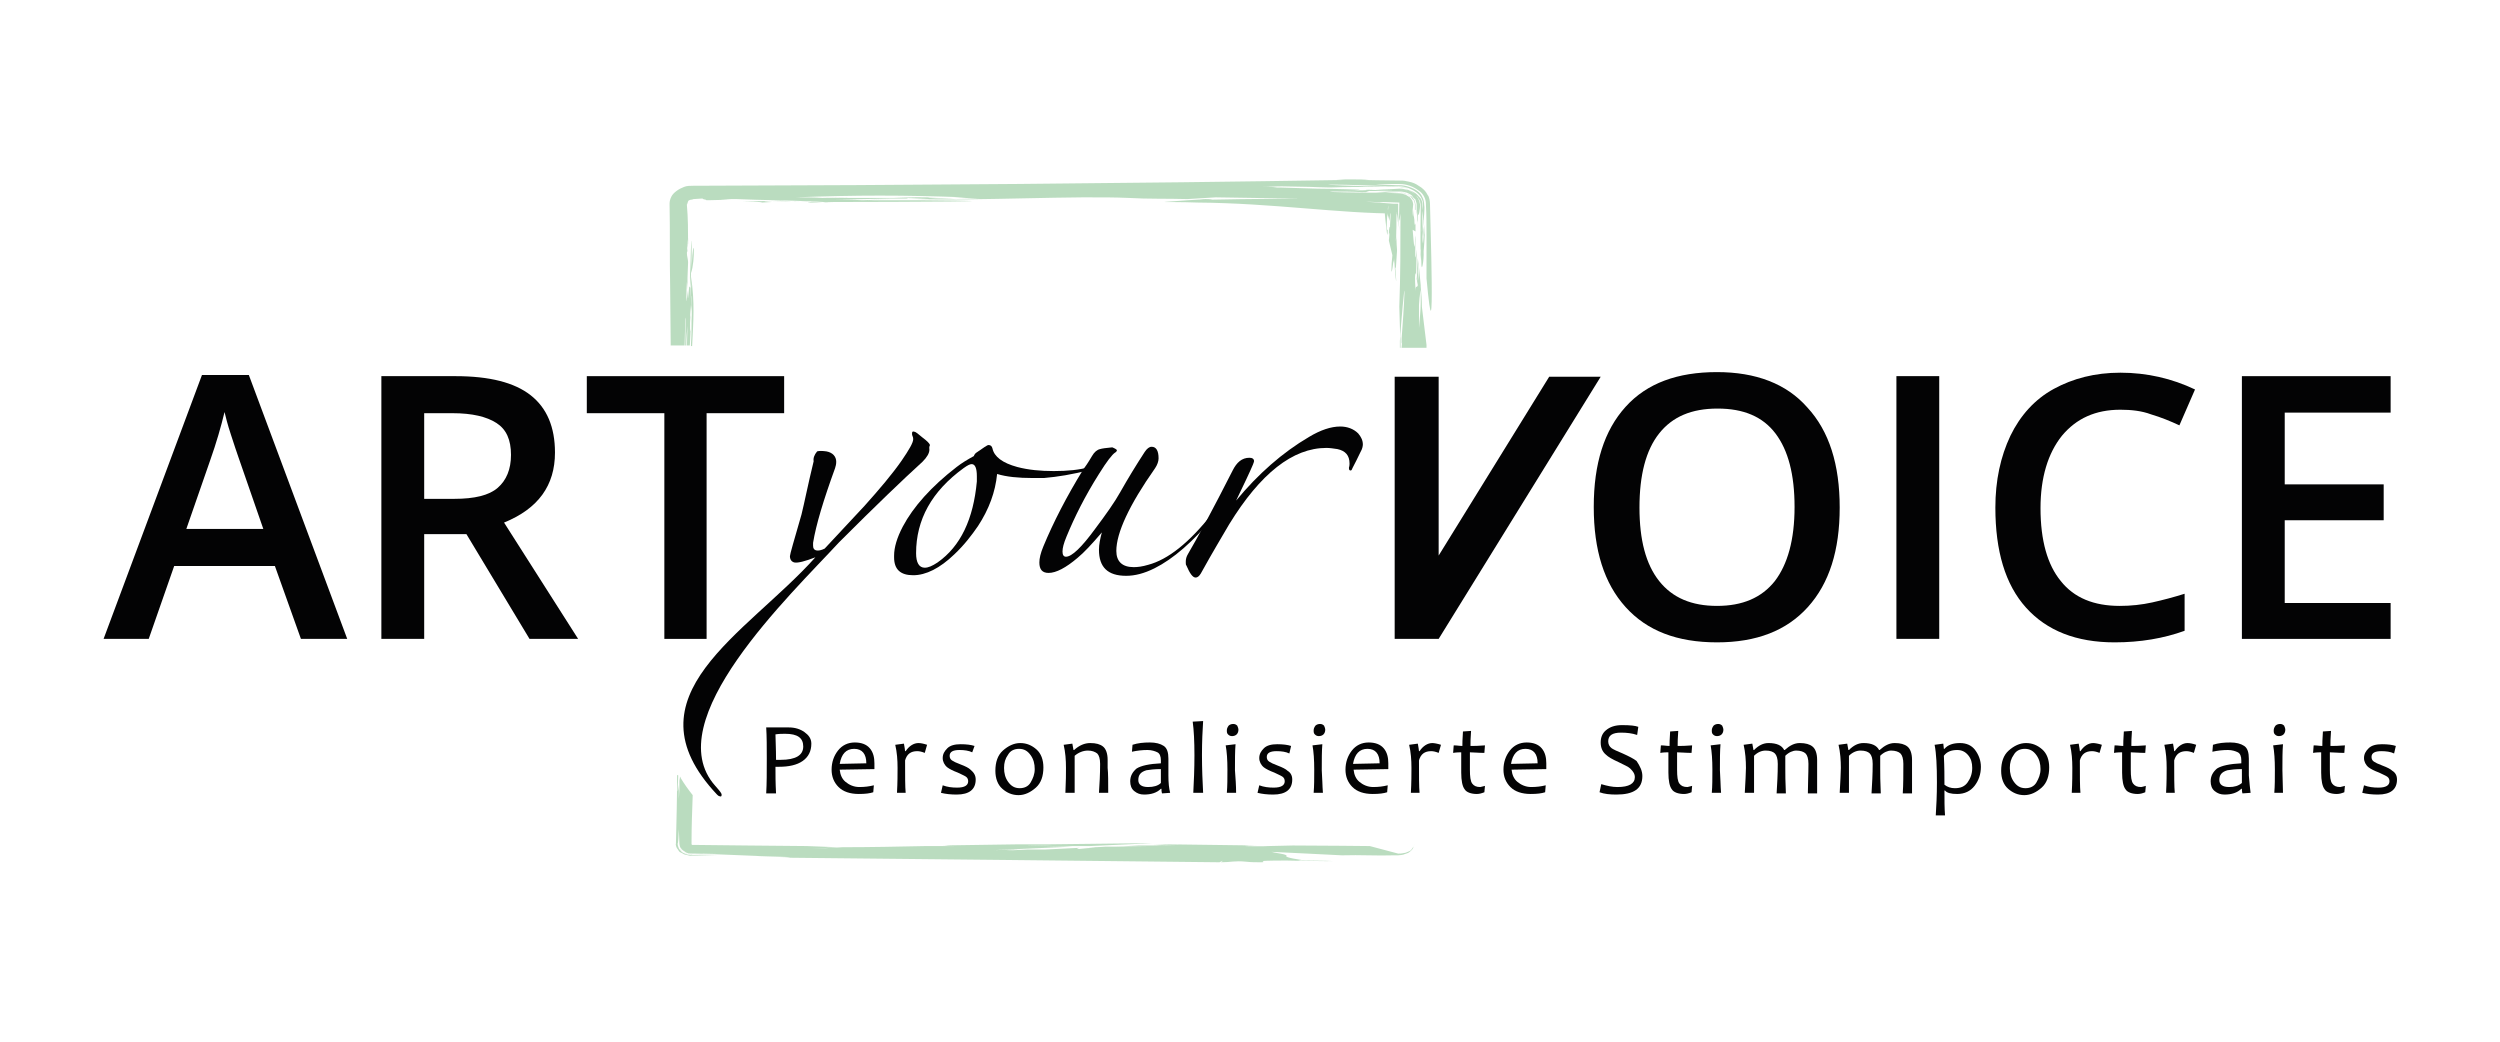 <svg version="1.1" id="Layer_1" xmlns="http://www.w3.org/2000/svg" xmlns:xlink="http://www.w3.org/1999/xlink" x="0px" y="0px"
	 viewBox="0 0 432 180" style="enable-background:new 0 0 432 180;" xml:space="preserve">
<style type="text/css">
	.st0{fill-rule:evenodd;clip-rule:evenodd;fill:#ECEEED;}
	.st1{fill:#030304;}
	.st2{fill:#BADCBF;}
</style>
<g>
	<g>
		<path class="st1" d="M317.9,87.7c0,7.4-1.8,13.1-5.5,17.2c-3.7,4.1-8.9,6.1-15.7,6.1c-6.9,0-12.1-2-15.8-6.1
			c-3.7-4.1-5.5-9.8-5.5-17.3c0-7.5,1.8-13.2,5.5-17.3s9-6,15.8-6c6.7,0,12,2,15.6,6.1C316.1,74.5,317.9,80.3,317.9,87.7z
			 M283.3,87.7c0,5.6,1.1,9.8,3.4,12.7c2.3,2.9,5.6,4.3,10,4.3c4.4,0,7.7-1.4,10-4.3c2.2-2.9,3.4-7.1,3.4-12.8
			c0-5.6-1.1-9.8-3.3-12.7c-2.2-2.9-5.5-4.3-10-4.3c-4.5,0-7.8,1.4-10.1,4.3S283.3,82.1,283.3,87.7z"/>
		<path class="st1" d="M327.7,110.4V65h7.4v45.4H327.7z"/>
		<path class="st1" d="M366.4,70.8c-4.3,0-7.6,1.5-10.1,4.5c-2.4,3-3.7,7.2-3.7,12.5c0,5.6,1.2,9.8,3.5,12.6
			c2.3,2.9,5.7,4.3,10.2,4.3c1.9,0,3.8-0.2,5.6-0.6s3.7-0.9,5.6-1.5v6.4c-3.6,1.3-7.6,2-12.1,2c-6.6,0-11.7-2-15.3-6
			c-3.6-4-5.3-9.8-5.3-17.3c0-4.7,0.9-8.8,2.6-12.4c1.7-3.5,4.2-6.3,7.5-8.1s7.1-2.8,11.5-2.8c4.6,0,8.9,1,12.9,2.9l-2.7,6.2
			c-1.5-0.7-3.2-1.4-4.9-1.9C370.1,71,368.3,70.8,366.4,70.8z"/>
		<path class="st1" d="M413.1,110.4h-25.7V65h25.7v6.3h-18.3v12.4h17.1v6.2h-17.1v14.3h18.3V110.4z"/>
	</g>
	<g>
		<path class="st1" d="M140.2,128.5c0,1.3-0.5,2.3-1.5,3c-1,0.7-2.4,1-4.1,1c-0.2,0-0.4,0-0.6,0c0,1.3,0,2.8,0.1,4.6h-1.7
			c0.1-1.7,0.1-3.6,0.1-6c0-2,0-3.8-0.1-5.4h1.2c0.1,0,0.5,0,1.1,0c0.6,0,1.2,0,1.6,0c1.1,0,2,0.3,2.7,0.8S140.2,127.6,140.2,128.5z
			 M138.8,129c0-1.5-1-2.2-3.1-2.2c-0.5,0-1.1,0-1.7,0.1c0,0.9,0.1,2.4,0.1,4.4c0.2,0,0.5,0,0.8,0
			C137.5,131.3,138.8,130.5,138.8,129z"/>
		<path class="st1" d="M151.1,131.9c0,0.2,0,0.6,0,1l-6,0.1c0.1,0.9,0.4,1.6,1,2.1s1.4,0.9,2.4,0.9c0.9,0,1.7-0.1,2.5-0.3l-0.1,1.2
			c-0.6,0.2-1.4,0.3-2.5,0.3c-1.5,0-2.7-0.4-3.5-1.2s-1.2-1.8-1.2-3c0-1.3,0.4-2.4,1.1-3.3c0.7-0.9,1.7-1.4,2.9-1.4
			c1.1,0,2,0.3,2.6,1S151.1,130.9,151.1,131.9z M149.7,131.9c0-1.6-0.7-2.5-2.1-2.5c-1.4,0-2.2,0.9-2.5,2.6L149.7,131.9z"/>
		<path class="st1" d="M160.2,128.7l-0.4,1.4c-0.5-0.2-0.9-0.3-1.3-0.3c-1.1,0-1.8,0.5-2.1,1.6c0,2.7,0,4.6,0.1,5.6h-1.5
			c0.1-1.8,0.1-3.3,0.1-4.3c0-1.4-0.1-2.7-0.4-4l1.5-0.2c0.1,0.6,0.2,1.1,0.2,1.3h0.1c0.6-0.9,1.4-1.4,2.2-1.4
			C159.1,128.4,159.6,128.5,160.2,128.7z"/>
		<path class="st1" d="M168.6,134.7c0,1.7-1.1,2.6-3.3,2.6c-1,0-1.9-0.1-2.7-0.3l0.3-1.3c0.8,0.3,1.6,0.4,2.5,0.4
			c1.3,0,1.9-0.4,1.9-1.1c0-0.3-0.1-0.6-0.4-0.8c-0.3-0.2-0.8-0.4-1.4-0.7c-0.8-0.3-1.4-0.6-1.8-0.9c-0.5-0.4-0.8-1-0.8-1.6
			c0-0.7,0.3-1.2,0.8-1.7c0.5-0.5,1.3-0.7,2.3-0.7c1,0,1.8,0.1,2.4,0.3L168,130c-0.6-0.3-1.4-0.4-2.2-0.4c-1.1,0-1.7,0.3-1.7,1
			c0,0.3,0.1,0.6,0.4,0.8s0.7,0.4,1.5,0.7c0.8,0.3,1.4,0.6,1.7,0.9C168.3,133.5,168.6,134,168.6,134.7z"/>
		<path class="st1" d="M180.3,132.6c0,1.5-0.4,2.7-1.3,3.5c-0.9,0.8-1.9,1.3-3,1.3c-1.1,0-2-0.4-2.8-1.1c-0.8-0.7-1.2-1.8-1.2-3.1
			c0-1.5,0.4-2.7,1.3-3.5c0.9-0.8,1.9-1.3,3-1.3c1.1,0,2,0.4,2.8,1.1C179.9,130.2,180.3,131.3,180.3,132.6z M178.8,132.9
			c0-0.9-0.2-1.7-0.7-2.4c-0.5-0.7-1.1-1.1-2-1.1c-0.8,0-1.5,0.3-1.9,1c-0.5,0.7-0.7,1.4-0.7,2.3c0,0.9,0.2,1.7,0.7,2.4
			c0.5,0.7,1.1,1.1,2,1.1c0.8,0,1.5-0.3,1.9-1S178.8,133.8,178.8,132.9z"/>
		<path class="st1" d="M191.5,137h-1.6c0.1-1.5,0.2-3.2,0.2-5c0-0.9-0.2-1.5-0.5-1.8c-0.4-0.3-0.9-0.5-1.6-0.5
			c-0.8,0-1.6,0.3-2.3,0.9c0,2,0,4.1,0,6.4h-1.6c0.1-2,0.1-3.4,0.1-4.3c0-1.4-0.1-2.7-0.4-4l1.5-0.2l0.2,1.1h0.1
			c0.9-0.8,1.8-1.2,2.8-1.2c1,0,1.7,0.2,2.2,0.6c0.5,0.4,0.8,1.2,0.8,2.3c0,0.1,0,0.3,0,0.7c0,0.3,0,0.5,0,0.7
			C191.5,133.6,191.5,135.1,191.5,137z"/>
		<path class="st1" d="M202.2,137l-1.4,0.1c-0.1-0.3-0.1-0.6-0.1-0.8h-0.1c-0.7,0.7-1.7,1-2.9,1c-0.7,0-1.2-0.2-1.7-0.6
			c-0.5-0.4-0.7-1-0.7-1.7c0-0.9,0.4-1.6,1.1-2.2c0.8-0.5,2.2-0.8,4.2-0.9c0-0.1,0-0.3,0-0.5c0-0.7-0.2-1.2-0.6-1.4
			c-0.4-0.2-1-0.4-1.7-0.4c-0.9,0-1.8,0.1-2.7,0.3l0.1-1.2c0.9-0.3,1.9-0.4,3-0.4c1,0,1.8,0.2,2.4,0.6s0.8,1.2,0.8,2.2
			c0,0.3,0,0.8,0,1.5c0,0.7,0,1.2,0,1.4C201.9,135.3,202,136.2,202.2,137z M200.6,135.3c0-0.9,0-1.7,0-2.4c-1.1,0-1.9,0.1-2.5,0.2
			c-1,0.3-1.4,0.8-1.4,1.7c0,0.8,0.6,1.2,1.7,1.2C199.3,136,200.1,135.8,200.6,135.3z"/>
		<path class="st1" d="M207.9,137h-1.7c0.1-1.9,0.2-4.1,0.2-6.5c0-2.4-0.1-4.3-0.3-5.8l1.8-0.1c-0.1,1.6-0.2,3.5-0.2,5.9
			C207.7,132.9,207.8,135.1,207.9,137z"/>
		<path class="st1" d="M213.6,137h-1.6c0.1-1.2,0.1-2.5,0.1-4c0-1.7-0.1-3.1-0.3-4.2l1.7-0.2c-0.1,1.2-0.1,2.7-0.1,4.5
			C213.5,134.4,213.6,135.8,213.6,137z M214,126.1c0,0.3-0.1,0.6-0.3,0.8c-0.2,0.2-0.5,0.3-0.8,0.3c-0.3,0-0.5-0.1-0.7-0.3
			s-0.2-0.4-0.2-0.7c0-0.3,0.1-0.5,0.3-0.8c0.2-0.2,0.5-0.3,0.8-0.3c0.3,0,0.5,0.1,0.7,0.3C213.9,125.6,214,125.9,214,126.1z"/>
		<path class="st1" d="M223.3,134.7c0,1.7-1.1,2.6-3.3,2.6c-1,0-1.9-0.1-2.7-0.3l0.3-1.3c0.8,0.3,1.6,0.4,2.5,0.4
			c1.3,0,1.9-0.4,1.9-1.1c0-0.3-0.1-0.6-0.4-0.8c-0.3-0.2-0.8-0.4-1.4-0.7c-0.8-0.3-1.4-0.6-1.8-0.9c-0.5-0.4-0.8-1-0.8-1.6
			c0-0.7,0.3-1.2,0.8-1.7c0.5-0.5,1.3-0.7,2.3-0.7c1,0,1.8,0.1,2.4,0.3l-0.3,1.3c-0.6-0.3-1.4-0.4-2.2-0.4c-1.1,0-1.7,0.3-1.7,1
			c0,0.3,0.1,0.6,0.4,0.8s0.7,0.4,1.5,0.7c0.8,0.3,1.4,0.6,1.7,0.9C223,133.5,223.3,134,223.3,134.7z"/>
		<path class="st1" d="M228.6,137H227c0.1-1.2,0.1-2.5,0.1-4c0-1.7-0.1-3.1-0.3-4.2l1.7-0.2c-0.1,1.2-0.1,2.7-0.1,4.5
			C228.5,134.4,228.5,135.8,228.6,137z M229,126.1c0,0.3-0.1,0.6-0.3,0.8c-0.2,0.2-0.5,0.3-0.8,0.3c-0.3,0-0.5-0.1-0.7-0.3
			s-0.2-0.4-0.2-0.7c0-0.3,0.1-0.5,0.3-0.8c0.2-0.2,0.5-0.3,0.8-0.3c0.3,0,0.5,0.1,0.7,0.3C228.9,125.6,229,125.9,229,126.1z"/>
		<path class="st1" d="M239.9,131.9c0,0.2,0,0.6,0,1l-6,0.1c0.1,0.9,0.4,1.6,1,2.1s1.4,0.9,2.4,0.9c0.9,0,1.7-0.1,2.5-0.3l-0.1,1.2
			c-0.6,0.2-1.4,0.3-2.5,0.3c-1.5,0-2.7-0.4-3.5-1.2s-1.2-1.8-1.2-3c0-1.3,0.4-2.4,1.1-3.3c0.7-0.9,1.7-1.4,2.9-1.4
			c1.1,0,2,0.3,2.6,1S239.9,130.9,239.9,131.9z M238.4,131.9c0-1.6-0.7-2.5-2.1-2.5c-1.4,0-2.2,0.9-2.5,2.6L238.4,131.9z"/>
		<path class="st1" d="M249,128.7l-0.4,1.4c-0.5-0.2-0.9-0.3-1.3-0.3c-1.1,0-1.8,0.5-2.1,1.6c0,2.7,0,4.6,0.1,5.6h-1.5
			c0.1-1.8,0.1-3.3,0.1-4.3c0-1.4-0.1-2.7-0.4-4l1.5-0.2c0.1,0.6,0.2,1.1,0.2,1.3h0.1c0.6-0.9,1.4-1.4,2.2-1.4
			C247.8,128.4,248.4,128.5,249,128.7z"/>
		<path class="st1" d="M256.6,135.8l-0.1,1.1c-0.5,0.2-0.9,0.3-1.3,0.3c-1,0-1.8-0.3-2.1-0.8c-0.4-0.5-0.6-1.5-0.6-2.9
			c0-0.9,0-2.1,0-3.5c-0.3,0-0.8,0-1.4,0.1l0.1-1.3c0.6,0,1,0.1,1.5,0.1c0-0.3,0-1.2,0.1-2.5l1.4-0.1c-0.1,1.2-0.1,2.1-0.1,2.6
			c0.6,0,1.4,0,2.5-0.1l-0.1,1.3c-1,0-1.9-0.1-2.5-0.1c0,0.9,0,1.9,0,3c0,1.2,0.1,2,0.4,2.4c0.3,0.4,0.7,0.6,1.4,0.6
			C255.8,136,256.2,135.9,256.6,135.8z"/>
		<path class="st1" d="M267.2,131.9c0,0.2,0,0.6,0,1l-6,0.1c0.1,0.9,0.4,1.6,1,2.1s1.4,0.9,2.4,0.9c0.9,0,1.7-0.1,2.5-0.3l-0.1,1.2
			c-0.6,0.2-1.4,0.3-2.5,0.3c-1.5,0-2.7-0.4-3.5-1.2s-1.2-1.8-1.2-3c0-1.3,0.4-2.4,1.1-3.3c0.7-0.9,1.7-1.4,2.9-1.4
			c1.1,0,2,0.3,2.6,1S267.2,130.9,267.2,131.9z M265.7,131.9c0-1.6-0.7-2.5-2.1-2.5c-1.4,0-2.2,0.9-2.5,2.6L265.7,131.9z"/>
		<path class="st1" d="M283.8,134.1c0,2.2-1.5,3.2-4.5,3.2c-1.1,0-2.1-0.1-2.9-0.4l0.3-1.4c1,0.3,1.9,0.5,2.8,0.5c2,0,3-0.6,3-1.7
			c0-0.6-0.3-1-0.8-1.5c-0.3-0.3-1-0.6-2-1.1c-1.1-0.5-1.8-0.9-2.2-1.3c-0.6-0.5-0.9-1.2-0.9-2.1c0-0.9,0.3-1.6,0.9-2.1
			c0.7-0.6,1.6-0.9,2.8-0.9c1.4,0,2.3,0.1,2.8,0.3l-0.2,1.4c-0.9-0.3-1.8-0.4-2.8-0.4c-1.5,0-2.2,0.5-2.2,1.5c0,0.5,0.2,0.9,0.6,1.2
			c0.3,0.2,0.9,0.5,1.9,0.9c1.1,0.5,1.9,0.9,2.4,1.3C283.4,132.4,283.8,133.2,283.8,134.1z"/>
		<path class="st1" d="M292.4,135.8l-0.1,1.1c-0.5,0.2-0.9,0.3-1.3,0.3c-1,0-1.8-0.3-2.1-0.8c-0.4-0.5-0.6-1.5-0.6-2.9
			c0-0.9,0-2.1,0-3.5c-0.3,0-0.8,0-1.4,0.1l0.1-1.3c0.6,0,1,0.1,1.5,0.1c0-0.3,0-1.2,0.1-2.5l1.4-0.1c-0.1,1.2-0.1,2.1-0.1,2.6
			c0.6,0,1.4,0,2.5-0.1l-0.1,1.3c-1,0-1.9-0.1-2.5-0.1c0,0.9,0,1.9,0,3c0,1.2,0.1,2,0.4,2.4c0.3,0.4,0.7,0.6,1.4,0.6
			C291.6,136,292,135.9,292.4,135.8z"/>
		<path class="st1" d="M297.4,137h-1.6c0.1-1.2,0.1-2.5,0.1-4c0-1.7-0.1-3.1-0.3-4.2l1.7-0.2c-0.1,1.2-0.1,2.7-0.1,4.5
			C297.3,134.4,297.3,135.8,297.4,137z M297.8,126.1c0,0.3-0.1,0.6-0.3,0.8c-0.2,0.2-0.5,0.3-0.8,0.3c-0.3,0-0.5-0.1-0.7-0.3
			s-0.2-0.4-0.2-0.7c0-0.3,0.1-0.5,0.3-0.8c0.2-0.2,0.5-0.3,0.8-0.3c0.3,0,0.5,0.1,0.7,0.3C297.7,125.6,297.8,125.9,297.8,126.1z"/>
		<path class="st1" d="M312.5,132c0-0.9-0.2-1.5-0.5-1.8s-0.9-0.5-1.6-0.5c-0.6,0-1.3,0.3-1.9,0.9c0,0.7,0,1.4,0,2.1
			c0,1,0,2.4,0.1,4.4h-1.6c0.1-1.7,0.2-3.3,0.2-5.1c0-0.9-0.2-1.5-0.5-1.8s-0.8-0.5-1.6-0.5c-0.7,0-1.4,0.3-2,0.9c0,1.8,0,4,0,6.4
			h-1.6c0.1-2,0.2-3.4,0.2-4.3c0-1.3-0.1-2.7-0.4-4l1.5-0.2l0.2,1.1h0.1c0.8-0.8,1.6-1.2,2.5-1.2c1.4,0,2.3,0.4,2.7,1.2h0.1
			c0.9-0.8,1.7-1.2,2.6-1.2c1,0,1.7,0.2,2.2,0.6c0.5,0.4,0.8,1.2,0.8,2.3c0,0.1,0,0.3,0,0.7s0,0.5,0,0.7c0,1,0,2.4,0,4.4h-1.6
			C312.4,135.5,312.5,133.8,312.5,132z"/>
		<path class="st1" d="M328.9,132c0-0.9-0.2-1.5-0.5-1.8s-0.9-0.5-1.6-0.5c-0.6,0-1.3,0.3-1.9,0.9c0,0.7,0,1.4,0,2.1
			c0,1,0,2.4,0.1,4.4h-1.6c0.1-1.7,0.2-3.3,0.2-5.1c0-0.9-0.2-1.5-0.5-1.8s-0.8-0.5-1.6-0.5c-0.7,0-1.4,0.3-2,0.9c0,1.8,0,4,0,6.4
			h-1.6c0.1-2,0.2-3.4,0.2-4.3c0-1.3-0.1-2.7-0.4-4l1.5-0.2l0.2,1.1h0.1c0.8-0.8,1.6-1.2,2.5-1.2c1.4,0,2.3,0.4,2.7,1.2h0.1
			c0.9-0.8,1.7-1.2,2.6-1.2c1,0,1.7,0.2,2.2,0.6c0.5,0.4,0.8,1.2,0.8,2.3c0,0.1,0,0.3,0,0.7s0,0.5,0,0.7c0,1,0,2.4,0,4.4h-1.6
			C328.9,135.5,328.9,133.8,328.9,132z"/>
		<path class="st1" d="M342.3,132.5c0,1.3-0.4,2.4-1.1,3.3s-1.7,1.4-3,1.4c-1.1,0-1.8-0.2-2.1-0.6H336c0,1.6,0,3.1,0.1,4.3h-1.6
			c0.1-1.5,0.2-3.5,0.2-5.7c0-2.8-0.1-5-0.4-6.5l1.5-0.2l0.1,0.9h0.1c0.6-0.7,1.5-1,2.7-1c1.1,0,2,0.4,2.6,1.2
			S342.3,131.4,342.3,132.5z M340.8,132.7c0-0.9-0.2-1.6-0.7-2.2c-0.5-0.6-1.1-0.9-1.9-0.9c-1,0-1.8,0.3-2.3,1c0.1,2,0.1,3.6,0.1,5
			c0.5,0.4,1.1,0.6,1.8,0.6c1,0,1.7-0.3,2.2-1C340.5,134.5,340.8,133.7,340.8,132.7z"/>
		<path class="st1" d="M354.1,132.6c0,1.5-0.4,2.7-1.3,3.5c-0.9,0.8-1.9,1.3-3,1.3c-1.1,0-2-0.4-2.8-1.1c-0.8-0.7-1.2-1.8-1.2-3.1
			c0-1.5,0.4-2.7,1.3-3.5c0.9-0.8,1.9-1.3,3-1.3c1.1,0,2,0.4,2.8,1.1C353.7,130.2,354.1,131.3,354.1,132.6z M352.6,132.9
			c0-0.9-0.2-1.7-0.7-2.4c-0.5-0.7-1.1-1.1-2-1.1c-0.8,0-1.5,0.3-1.9,1c-0.5,0.7-0.7,1.4-0.7,2.3c0,0.9,0.2,1.7,0.7,2.4
			c0.5,0.7,1.1,1.1,2,1.1c0.8,0,1.5-0.3,1.9-1S352.6,133.8,352.6,132.9z"/>
		<path class="st1" d="M363.2,128.7l-0.4,1.4c-0.5-0.2-0.9-0.3-1.3-0.3c-1.1,0-1.8,0.5-2.1,1.6c0,2.7,0,4.6,0.1,5.6h-1.5
			c0.1-1.8,0.1-3.3,0.1-4.3c0-1.4-0.1-2.7-0.4-4l1.5-0.2c0.1,0.6,0.2,1.1,0.2,1.3h0.1c0.6-0.9,1.4-1.4,2.2-1.4
			C362,128.4,362.6,128.5,363.2,128.7z"/>
		<path class="st1" d="M370.8,135.8l-0.1,1.1c-0.5,0.2-0.9,0.3-1.3,0.3c-1,0-1.8-0.3-2.1-0.8c-0.4-0.5-0.6-1.5-0.6-2.9
			c0-0.9,0-2.1,0-3.5c-0.3,0-0.8,0-1.4,0.1l0.1-1.3c0.6,0,1,0.1,1.5,0.1c0-0.3,0-1.2,0.1-2.5l1.4-0.1c-0.1,1.2-0.1,2.1-0.1,2.6
			c0.6,0,1.4,0,2.5-0.1l-0.1,1.3c-1,0-1.9-0.1-2.5-0.1c0,0.9,0,1.9,0,3c0,1.2,0.1,2,0.4,2.4c0.3,0.4,0.7,0.6,1.4,0.6
			C370.1,136,370.4,135.9,370.8,135.8z"/>
		<path class="st1" d="M379.5,128.7l-0.4,1.4c-0.5-0.2-0.9-0.3-1.3-0.3c-1.1,0-1.8,0.5-2.1,1.6c0,2.7,0,4.6,0.1,5.6h-1.5
			c0.1-1.8,0.1-3.3,0.1-4.3c0-1.4-0.1-2.7-0.4-4l1.5-0.2c0.1,0.6,0.2,1.1,0.2,1.3h0.1c0.6-0.9,1.4-1.4,2.2-1.4
			C378.4,128.4,378.9,128.5,379.5,128.7z"/>
		<path class="st1" d="M388.9,137l-1.4,0.1c-0.1-0.3-0.1-0.6-0.1-0.8h-0.1c-0.7,0.7-1.7,1-2.9,1c-0.7,0-1.2-0.2-1.7-0.6
			c-0.5-0.4-0.7-1-0.7-1.7c0-0.9,0.4-1.6,1.1-2.2c0.8-0.5,2.2-0.8,4.2-0.9c0-0.1,0-0.3,0-0.5c0-0.7-0.2-1.2-0.6-1.4
			c-0.4-0.2-1-0.4-1.7-0.4c-0.9,0-1.8,0.1-2.7,0.3l0.1-1.2c0.9-0.3,1.9-0.4,3-0.4c1,0,1.8,0.2,2.4,0.6s0.8,1.2,0.8,2.2
			c0,0.3,0,0.8,0,1.5c0,0.7,0,1.2,0,1.4C388.7,135.3,388.8,136.2,388.9,137z M387.4,135.3c0-0.9,0-1.7,0-2.4c-1.1,0-1.9,0.1-2.5,0.2
			c-1,0.3-1.4,0.8-1.4,1.7c0,0.8,0.6,1.2,1.7,1.2C386.1,136,386.8,135.8,387.4,135.3z"/>
		<path class="st1" d="M394.5,137H393c0.1-1.2,0.1-2.5,0.1-4c0-1.7-0.1-3.1-0.3-4.2l1.7-0.2c-0.1,1.2-0.1,2.7-0.1,4.5
			C394.4,134.4,394.5,135.8,394.5,137z M394.9,126.1c0,0.3-0.1,0.6-0.3,0.8c-0.2,0.2-0.5,0.3-0.8,0.3c-0.3,0-0.5-0.1-0.7-0.3
			s-0.2-0.4-0.2-0.7c0-0.3,0.1-0.5,0.3-0.8c0.2-0.2,0.5-0.3,0.8-0.3c0.3,0,0.5,0.1,0.7,0.3C394.8,125.6,394.9,125.9,394.9,126.1z"/>
		<path class="st1" d="M405.2,135.8l-0.1,1.1c-0.5,0.2-0.9,0.3-1.3,0.3c-1,0-1.8-0.3-2.1-0.8c-0.4-0.5-0.6-1.5-0.6-2.9
			c0-0.9,0-2.1,0-3.5c-0.3,0-0.8,0-1.4,0.1l0.1-1.3c0.6,0,1,0.1,1.5,0.1c0-0.3,0-1.2,0.1-2.5l1.4-0.1c-0.1,1.2-0.1,2.1-0.1,2.6
			c0.6,0,1.4,0,2.5-0.1l-0.1,1.3c-1,0-1.9-0.1-2.5-0.1c0,0.9,0,1.9,0,3c0,1.2,0.1,2,0.4,2.4c0.3,0.4,0.7,0.6,1.4,0.6
			C404.4,136,404.8,135.9,405.2,135.8z"/>
		<path class="st1" d="M414.2,134.7c0,1.7-1.1,2.6-3.3,2.6c-1,0-1.9-0.1-2.7-0.3l0.3-1.3c0.8,0.3,1.6,0.4,2.5,0.4
			c1.3,0,1.9-0.4,1.9-1.1c0-0.3-0.1-0.6-0.4-0.8c-0.3-0.2-0.8-0.4-1.4-0.7c-0.8-0.3-1.4-0.6-1.8-0.9c-0.5-0.4-0.8-1-0.8-1.6
			c0-0.7,0.3-1.2,0.8-1.7c0.5-0.5,1.3-0.7,2.3-0.7c1,0,1.8,0.1,2.4,0.3l-0.3,1.3c-0.6-0.3-1.4-0.4-2.2-0.4c-1.1,0-1.7,0.3-1.7,1
			c0,0.3,0.1,0.6,0.4,0.8s0.7,0.4,1.5,0.7c0.8,0.3,1.4,0.6,1.7,0.9C413.9,133.5,414.2,134,414.2,134.7z"/>
	</g>
	<g>
		<path class="st2" d="M242.2,60l0.1-1.1L242.2,60L242.2,60z M115.9,60l-0.1-10.5c-0.1-4.7,0-9.6-0.1-14.3c0-0.4,0.1-0.8,0.3-1.2
			c0.2-0.4,0.5-0.7,0.9-1c0.4-0.3,0.8-0.5,1.3-0.7c0.5-0.2,1-0.2,1.6-0.2c37.5-0.1,75-0.4,112.6-1c-0.5,0-1-0.1-1.5-0.1
			c2,0,3.7,0,5.6,0c-0.8,0.1-1.6,0.1-2.4,0.1c0.5,0,0.9,0,1.4,0c0,0,4.5,0.1,6.3,0.1c0.4,0,0.8,0,1.2,0.1c-0.2,0-1.1-0.1-1.2-0.1
			c0,0-0.3,0-0.3,0c0.1,0,0.2,0,0.3,0c0.8,0,1.3,0.1,2.1,0.3c0.7,0.2,1.1,0.5,1.7,0.9c0.5,0.4,0.8,0.7,1.1,1.3
			c0.3,0.3,0.4,1.2,0.4,1.5c0,1.7,1,30.3-0.6,12.9l0-7.4c0-1.8,0-3.5-0.1-5.3c0,0.5,0,0.9,0,1.4c0-0.3,0-0.8,0-1c0-0.2,0-0.4,0-0.5
			c0-0.5-0.1-0.9-0.3-1.3c-0.2-0.4-0.5-0.8-1-1.1c-0.4-0.3-0.9-0.6-1.5-0.8c-0.6-0.2-1.1-0.3-1.8-0.3c0,0-3.2,0-3.6,0
			c-1.7,0,3,0.2,3,0.2c0.2,0,0.4,0,0.6,0c0.6,0,1.1,0.1,1.7,0.3c0.6,0.2,1,0.4,1.4,0.7c0.4,0.3,0.7,0.6,0.9,1.1
			c0.2,0.3,0.3,1,0.3,1.3c0.1,0.5,0,1.1,0,1.6c-0.2,2.4-0.1,0-0.2,0.5c0-0.4-0.1-0.8-0.1-1.1c0-0.3,0.1-0.6,0.1-1
			c0-0.5-0.1-0.8-0.3-1.2c-0.2-0.4-0.5-0.7-0.9-1c-0.4-0.3-0.8-0.5-1.3-0.7c-0.6-0.2-1-0.3-1.7-0.3c0,0-0.1,0-0.1,0
			c-6.6,0-7.1-0.1-0.9,0c-3.6-0.1-7.2-0.3-10.8-0.3c-2.4,0,6.1,0.3,6.5,0.3c1.8,0,3.6,0.1,5.4,0.1c0.6,0,1.1,0.1,1.6,0.3
			c0.5,0.2,0.9,0.4,1.3,0.7c0.4,0.3,0.7,0.6,0.9,1c0.1,0.1,0.4,1.1,0.3,1.2c0,0,0,0.3,0,0.3c0-0.1,0-0.2,0-0.3
			c0-0.4-0.1-0.8-0.3-1.2c-0.2-0.4-0.5-0.7-0.9-1c-0.4-0.3-0.8-0.5-1.3-0.7c-0.6-0.2-1-0.2-1.6-0.3c0,0-3.9,0-3.6,0
			c-2.8,0-5.6,0-8.4,0.1c-0.9,0-3.3-0.1-3.2-0.1c-1.7,0-3.4-0.1-5.1-0.1c-1.2,0-2.2,0.1-3.4,0.1c0.4,0,4,0,1.8,0.1c0,0,0.8,0,1.2,0
			c2.2,0.1,4.3,0.1,6.5,0.2c2.1,0,9.1,0.2,7.1,0.2c1.1,0-2.7,0.2-2.7,0.2c0.7,0,1.4-0.1,2.1-0.1c0.2,0,0.9,0,0.3,0
			c0,0,2.4,0,1.6-0.1c1,0,3.4-0.1,0.6,0c0,0,2.5,0.1,3.8,0.1c0.9,0-2-0.1-2.7-0.1c0,0-0.1,0-0.1,0c0.4,0,4.8-0.2,2.3-0.1
			c0.6,0,1.2,0,1.9,0c0.5,0,1,0.1,1.5,0.2c0.4,0.1,0.9,0.4,1.2,0.6c0.3,0.2,0.4,0.3,0,0c-0.4-0.3-0.7-0.5-1.2-0.6c0,0-0.1,0-0.1,0
			c-0.5-0.1-0.9-0.2-1.4-0.2c0,0-1.5,0-1.6,0c0.5,0,1.1-0.1,1.6-0.1c0.6,0,1,0.1,1.5,0.2c0.5,0.2,0.9,0.3,1.3,0.6
			c0.4,0.3,0.6,0.6,0.9,0.9c0.2,0.4,0.3,0.7,0.3,1.2c0,0,0,0.7,0,0.8c0,1.2-0.1,2.4-0.1,3.6c0,0.9,0.2-2.2,0.2-3
			c0.1,0.9,0.1,1.4,0,2.2c0-0.4,0,0.1,0,0.2c0,0.5-0.1,1.6-0.1,1.6c0,0.4,0,0.8,0.1,1.2c0-0.4,0.1-0.8,0.1-1.2c0-0.6-0.1-1.1,0-1.7
			c0,0.5,0.1,1.4,0.1,1.4s0.1-1.2,0.1-1.8c0.1,1.4-0.2,4.7-0.2,4.6c0.1,1.6-0.4,4.2-0.4,1.8c0-0.8,0-1.7,0-2.5c0,0.6,0,4-0.1,1.3
			c-0.1,1.8,0-0.2,0-0.7c-0.1-0.1,0-7.1,0-7.8c0-0.4-0.1-0.7-0.3-1.1c-0.1-0.3-0.6-0.6-0.8-0.9c-0.4-0.3-0.7-0.4-1.1-0.6
			c-0.2-0.1-0.9-0.2-1.1-0.2c-0.1,0-0.2,0-0.3,0c-0.3,0-1.5,0-1.9,0c0.6,0,1.2,0,1.9,0c0.5,0,0.9,0.1,1.4,0.2
			c0.4,0.1,0.8,0.4,1.1,0.6c0.3,0.2,0.6,0.6,0.8,0.9c0.1,0.2,0.3,0.9,0.3,1c0,0.1,0,0.4,0,0.5c0-0.2,0-0.4,0-0.5
			c0-0.4-0.1-0.7-0.3-1c-0.1-0.3-0.5-0.6-0.8-0.8c0,0,0,0,0,0c0,0,0,0,0,0c0.4,0.2,0.5,0.6,0.8,0.8c0.2,0.4,0.2,0.3,0,0
			c0,0-0.1-0.2-0.2-0.2c0,0.1,0.1,0.2,0.1,0.2c0.1,0.1,0.3,0.9,0.3,1c0,0.4-0.3,3-0.4,1c0,0,0,1.6,0,2.4c0-0.3,0-0.5-0.1-0.8
			c0-0.5,0-0.8-0.1-1.3c0-0.4,0-0.8,0-1.3c0-0.3-0.1-0.5-0.2-0.8c-0.1-0.2-0.4-0.5-0.6-0.7c-0.2-0.2-0.7-0.3-0.9-0.4
			c-0.1-0.1-0.9-0.2-1.1-0.2c-0.3,0-0.3,0,0,0c0.4,0,0.7,0,1.1,0.2c0.3,0,0.7,0.3,0.9,0.4c0.3,0.1,0.5,0.5,0.6,0.7
			c0.2,0.3,0.2,0.5,0.2,0.8c0,0,0,1,0,0.9c0,0,0-0.6,0-0.9c0-0.3-0.1-0.6-0.2-0.9c-0.1-0.2-0.5-0.5-0.6-0.7
			c-0.2-0.2-0.7-0.4-0.9-0.5c-0.4-0.1-0.7-0.2-1.2-0.2c0,0-1.8,0-1.9,0c-1.1-0.1-2.2-0.1-3.4-0.1c0,0-0.7,0.2-0.5,0.2
			c0,0-0.5,0-0.8,0c-1.7-0.1-3.4-0.1-5-0.1c-2.6,0.1,5.9,0.2,5.9,0.2c0.8,0,1.6,0,2.5,0c-0.3,0-0.6,0-1,0c0.5,0,1.1-0.1,1.6-0.1
			c0.8,0,1.7,0.1,2.5,0.1c0.4,0,0.7,0.1,1.1,0.2c0.3,0.1,0.6,0.3,0.9,0.4c0.3,0.1,0.4,0.5,0.6,0.7c0.1,0.2,0.2,0.6,0.2,0.8
			c0,0.3,0,0.6,0,0.9c-0.1-0.1-0.1,0-0.1,0c0-0.3,0-0.6,0-0.9c0-0.3-0.1-0.5-0.2-0.8c-0.1-0.2-0.4-0.5-0.6-0.6c0,0-0.3-0.2-0.3-0.2
			c0.1,0.1,0.2,0.2,0.3,0.2c0.2,0.1,0.4,0.5,0.6,0.6c0.1,0.3,0.2,0.5,0.2,0.8c0,0,0,0.8,0,0.8c0-0.3,0-0.5,0-0.8
			c0-0.3-0.1-0.5-0.2-0.8c-0.1-0.2-0.4-0.5-0.6-0.7c-0.2-0.2-0.6-0.3-0.9-0.4c-0.4-0.1-0.7-0.2-1.1-0.2c-2.4,0-3,0,0,0.1
			c0.4,0,0.7,0.1,1,0.2c0.1,0,0.3,0.1,0.3,0.1c-0.1,0-0.2-0.1-0.3-0.1c-0.6-0.2-0.4-0.1,0,0c0.1,0,0.5,0.2,0.6,0.3
			c0,0,0.1,0.1,0.2,0.1c0.2,0.1,0.4,0.5,0.5,0.6c0.1,0.1,0.2,0.7,0.2,0.7c0,0-0.1,1.1-0.1,1c0,0.4,0,0.8,0.1,1.2
			c0-0.4,0.1-0.8,0.1-1.2c0,0.5,0,1.2,0.1,1.7c0,0.3,0,0.6,0.1,0.9c0,0,0.1-0.3,0.1-0.3c0,0.5,0,0.9,0,1.4c-0.2-0.1-0.3-0.2-0.5-0.3
			c0-0.4,0.3,4.5,0.4,2.4c0-0.5,0-1,0.1-1.4c0,0.6-0.2,6.4,0.2,2.4c0,1.5-0.1,3-0.1,4.5c0-0.1,0-0.3-0.1-0.4c-0.2,0.9,0,2.2,0,3.1
			c0-0.3,0-0.5,0.1-0.8c0.1,0.3,0.3-0.2,0.3-0.2c-0.1-0.4-0.1-0.7-0.2-1.1c0-0.4,0.1-0.8,0.1-1.1c-0.1-5.7-0.1-5.8,0-0.7
			c0-0.6,0.1-1.2,0.1-1.8c0,0.2,0.1,0.8,0.1,1c0,0.9-0.1,1.8-0.1,2.7c0,1,0.2-1.4,0.2-2.1c0.1,1.1,0.2,2.1,0.3,3.1
			c0,0.4,0,0.8,0,1.1c0-1-0.2,1.2-0.2,1c0,0.4-0.1,0.9-0.1,1.3c0,1.3,0,2.6,0,4c0.1-1.5,0.3-3,0.3-4.4c0-0.9,0-1.9,0-2.8
			c0.1,1.3,0.2,2.2,0.2,3.5c0.3,2.2,0.5,4.4,0.8,6.6l0,0.5h-4.3c0-0.4,0.1-0.8,0.1-1.2c0-0.1,0-0.2,0-0.1c0,0.2,0,0.4-0.1,0.6
			c0-0.3,0-0.6,0-0.9c0.2-2.6,0.4-5.4,0.5-8.1c0-1.3-0.6,5.3-0.8,8.5c0-0.1,0-0.3,0-0.4c0,0.5,0,1,0,1.6h0.1l0-2.4
			c0,0-0.1,1.1-0.1,2.4H242l0-0.3c-0.1-2.3-0.1-4.5-0.2-6.8c0.2-5.3,0.2-10.7,0.2-16c0-0.1,0-0.2,0-0.1c-0.4,3.4-0.2-1.2-0.2-1.7
			c0,0,0,0,0,0c0,0,0,0,0,0c0,0,0,0,0,0c0,0,0,0,0,0h0c0,0,0,0,0,0c0,0,0,0,0,0c0,0,0,0,0,0c0,0,0,0,0,0c0,0,0,0,0,0
			c0,0,0,0.3,0,0.3c0,0,0-0.2,0-0.3c0,0,0,0,0-0.1c0,0,0,0,0-0.1c0,0,0,0-0.1,0c0,0-0.1,0-0.1,0c0,0-2.5-0.1-2.8-0.1
			c-1.1,0,1.1,0.1,1.1,0.1c-7.1-0.3-2.7-0.1,0.8,0.2c-0.4,0-0.9,0-1.3,0c0.7,0,1.5,0,2.2,0c0,0,0,0,0,0c0,0,0,0,0,0c0,0,0,0,0,0
			c0,0,0,0,0,0c0,0,0,0.7,0,0.8c0,0.2,0,0.4,0,0.7c0-0.3,0-0.2,0-0.3c0,0.2,0,0.4,0,0.6c0-0.1,0-0.1,0-0.2c0.3,4.6,0.3,3.6-0.1,0.2
			c-0.1,2.6-0.1,0.7-0.1,1.1c0,0,0-0.1,0-0.1c0-0.5,0-1-0.1-1.4c0,0.9,0,1.8,0,2.7c0,0.8-0.1,1.6-0.1,2.4c0.1-0.6,0.1-1.2,0.1-1.9
			c0,1.1,0,2.2,0.1,3.3c0,0.1,0,0.2,0,0.3c-0.1,1-0.1,2-0.2,3c0-0.1,0-0.1-0.1-0.2c0.1,1,0.3,3.9,0,1.3c-0.1-1-0.1-2-0.2-2.9
			c0,0,0,0.6,0,0.9c-0.2-1-0.3-2.8-0.1-0.5c-0.5,4.1-0.4,0.7-0.2-0.9c-0.2-0.8-0.4-1.6-0.6-2.5c0-0.1,0-0.7,0-0.2
			c0,0.2,0.2-1.8,0-0.9c0-0.4,0-0.8,0.1-1.2c0,0,0-0.1,0.1-0.1c0,0,0-0.2,0-0.3c0.1-1.4,0.2-4.1-0.1-0.7c0-0.2-0.3-1-0.3-1.2
			c0-1.1,0-1,0-0.1c0,0,0.1-0.9,0.1-1.3c0-0.3-0.1,0.6-0.1,0.7c0,0.4,0,0.8-0.1,1.2c0-0.1,0-0.1,0-0.2c0,0.2-0.2,2.8,0.1,2.4
			c0,0.3,0,0.6-0.1,0.9c-0.2-1.8-0.5-3.7-0.5-5.6c0,0.3,0.1,0.5,0.2,0.7c0.1,0.2,0.4,0.4,0.5,0.6c0.2,0.2,0.6,0.3,0.8,0.4
			c0.3,0.1,0.6,0.1,1,0.2c-10.4,0-21.7-1.8-34.8-1.9c-5.4-0.2-8.7,0.1-1.6-0.4c0.5,0,1.1-0.1,1.6-0.1c0.5,0,0.9-0.1,1.4-0.1
			c0.4,0,0.8,0,1.2,0.1c13.3-0.3,25.1,0,0.5-0.4c-0.2,0,0,0,0.1,0c-1.6,0.1-3.3,0.2-4.9,0.3c-3.4-0.1-6.9,0-10.2-0.2
			c-9.4-0.4-25.4,0.5-36.6,0.2c-0.9,0-1,0-0.1,0c0,0,0.7,0,0.3,0c0.7,0,1.4,0,2.1,0c-1.4-0.1-2.8-0.1-4.3-0.2c-0.6,0-1.2,0-1.9,0
			c2.6-0.1,5.1-0.2,7.7,0c-3.7-0.1-0.7,0.1,0.7,0.1c0.7,0,2.1,0.1,2.1,0.1c1.4,0,2.8-0.1,4.2-0.1c0,0-3-0.1-4.5-0.2
			c0.7,0,1.5,0,2.2,0c-11.1-0.4-18.7-0.4-29.5,0c1.6,0,3.2,0,4.7,0.1c3.3-0.1,7.7-0.1,0.9,0c2.1,0,4.4,0,6.5,0c1.2,0,2.4,0,3.6,0
			c1.2,0,2.3,0,3.5,0c0.1,0,0.3,0.1,0.3,0.1c-0.9,0-1.8,0-2.7,0c-3.3,0.1-6.6,0.1-9.9,0.2c1.6,0,3.1,0,4.7,0.1c4.1-0.1,9.2-0.3,1,0
			c0,0,5.4,0,8.2,0c0.2,0,0.4,0,0.6,0c24,0.2-6.4,0.3-11.5,0.3c-1.3,0-2.5,0-3.8,0c-1,0-2.2,0.1-3.2,0.1c-0.3,0-1.2,0-0.3-0.1
			c-0.2,0-3.6-0.2-2.8-0.1c-0.6,0-8-0.2-3.8,0.1c-0.5,0-1.2,0.1-1.7,0.1c-0.5-0.3-8.9-0.1,3.2-0.3c0.7,0,2,0.1,2,0.1
			c1,0,2.1,0,3.1,0.1c-0.9,0,0,0,0.3,0c-1.2-0.1,2.6,0.1,3.8,0.1l-3.8-0.2c-4.3-0.2-8.7-0.2-13-0.4c-0.9,0-3,0-3,0
			c0.1,0,0.1,0,0.2,0c0.6,0,1.2,0.1,1.9,0.1c-1.3,0-2.7,0.1-4,0.1c0,0,0,0-0.1,0c0,0,0,0-0.1,0c0.1,0,0.1,0,0.1,0c0,0,1.4,0,1.6,0
			c0.6,0-1.7,0-1.8,0c-0.1,0-0.1-0.1-0.2-0.1c-0.1,0-0.5-0.1-0.5-0.2c0,0-1.4,0.1-1.5,0.1c-0.2,0-0.2,0.1-0.4,0.1c0,0,0,0-0.1,0
			c-0.1,0-0.2,0.1-0.3,0.1c-0.1,0-0.2,0.2-0.2,0.2c0,0-0.1,0.3-0.1,0.3c-0.1,0.4-0.1,0.2-0.1,0c0,0,0,0,0,0c0,0,0,0.4,0,0.4
			c0.2,2.2,0.2,4.4,0.2,6.7c-0.1-0.2-0.1,0.7-0.1,0.7c0,0,0-0.9,0-0.4c0,0.1,0,0.2,0,0.3c0,0.2,0,0.5,0,0.7c-0.1-0.1-0.1,0-0.1,0.1
			c0.2-1.2,0.2-2.3,0.3-3.5c-0.1,0.7-0.1,3.8-0.1,1.1c0,0-0.2,1.7-0.2,2.6c0,0.5,0.2,1,0.2,1.5c0,0,0,0,0-0.1c0,0.1,0,0.1,0,0.2
			c0,0.9-0.1,1.7-0.1,2.6c0-0.2,0-0.5,0-0.7c0,0.4,0,0.8,0,1.2c0,0.5,0,1,0,1.5c0-0.4-0.1-1.3-0.1-1.3c-0.1,1.3-0.2,5.8,0.1,1.5
			c0.1,2.5,0.1,1,0.3-0.7l0.2,0.2c-0.1-1.5-0.1-1.9,0-3.4c0.1-5.1,0.3-7.3,0.2-0.1c0.4-7.1,0.7-1.1-0.1,1c0,0,0,0.2,0,0.3
			c-0.1,1.4-0.1,2.8-0.1,4.2c0.1-1.3,0.1-2.6,0.1-3.9c0.7,4.4,0.4,7.9,0.2,12h-0.1v0l0,0h-0.1l0-0.5c0.1-1.2,0.1-2.4,0.1-3.6
			c0,0,0-0.2,0-0.2c0.1-1.5,0-2.8,0-4.3c0-1.3,0-1.4,0-0.1c-0.1-0.8,0.1-1.6,0-2.3c0-0.2,0,0.7,0,0.7c0,0.5,0,1,0,1.6
			c-0.1,0,0,1.7,0,1.9c0,0.3,0,0.6,0,0.8c0-0.4-0.1-1.1-0.1-1.1c0,0.5-0.2,1.6-0.1,2.1c-0.1,0.8-0.1,4.2,0.1,1.2
			c-0.1,1.2-0.1,2.5-0.2,3.7h-0.5l0.1-3.4c-0.1,1-0.2,2.1-0.2,3.1l0,0.3h-0.2c0-1.7,0.1-4,0.1-4.5c-0.1-1.2-0.1,1.4-0.2,4.5H115.9z
			 M225.9,147.5l-6.2-0.3c0.6,0.2,2.8,0.4,2.6,0.7c-0.4,0.3,2.7,0.7,2.6,0.7c-1.7,0.1,0.9,0.1,1.1,0.1c0.5,0,6.9,0.1,3,0.1
			c-2.2,0-6.7-0.1-6.7-0.1c-0.6,0-3.8,0-4.1,0.1c0,0.1,0.4,0,0,0.1c0,0,0.4,0.1-0.3,0.1c-0.9,0-1.7,0-2.6-0.1
			c-1.9-0.2-2.6,0.1-4.3,0.1c0.8-0.6-0.4,0.1-0.3,0c-0.2,0-73.5-0.8-75.9-0.8c5.3-0.1-3.5-0.2-4.1-0.3c-2.5-0.1-4.9-0.2-7.4-0.3
			c0.2,0,0.4,0,0.5,0c-0.8,0-1.7,0-2.5,0c0.1,0,0.4,0,0.4,0c-0.7,0-1.3,0-2,0c-0.4,0-0.6,0-0.9-0.1c-0.1,0-0.4-0.2-0.5-0.2
			c0.2,0.1,0.4,0.2,0.5,0.2c0.1,0.1,0.8,0.2,0.9,0.1c0,0,3.9-0.1,4.3-0.1c-0.8,0-1.6,0-2.4,0c-0.6,0-1.3,0.1-1.9,0.1
			c-0.3,0-0.6,0-0.9-0.1c-0.3,0-0.6-0.3-0.8-0.4c-0.1-0.1-0.4-0.4-0.5-0.5c0.1,0.2,0.3,0.3,0.5,0.5c0.2,0.2,0.6,0.3,0.8,0.4
			c0.1,0,0.8,0.2,0.9,0.1c0,0,1.6-0.1,1.4-0.1c-0.5,0-0.9,0-1.4,0c-0.3,0-0.6,0-0.9-0.1c-0.2,0-0.5-0.3-0.7-0.4
			c-0.2-0.1-0.4-0.4-0.5-0.5c-0.1-0.1-0.2-0.6-0.2-0.7l-0.1-2.5c0,0.7-0.1,1.4-0.1,2.1c0-0.4,0-1.9,0-0.5c0,0,0,0.7-0.1,0.9
			c0,0.3,0.1,0.5,0.2,0.8c0.1,0.2,0.4,0.5,0.5,0.6c0.2,0.2,0.6,0.3,0.8,0.4c0.2,0.1,1,0.2,1,0.2c0,0,0.3,0,0.3,0
			c1.3,0,2.6,0.1,3.9,0.1c-1.4,0-2.8,0-4.2,0c-0.4,0-0.7-0.1-1.1-0.2c-0.3,0-0.6-0.3-0.9-0.4c-0.3-0.1-0.4-0.5-0.6-0.7
			c-0.1-0.1-0.3-0.7-0.2-0.8c0.1-4,0.2-7.9,0.2-11.8l0.1-0.1l0.1,0.1c0,0.8-0.1,1.6-0.1,2.5c0,0.8,0.2-0.8,0.2-0.9
			c0,0.8,0,1.6,0,2.5c0-0.5,0.1-1.2,0.1-1.7V135c0-0.3,0.1-0.5,0.1-0.8l0.1,0.1l0,1.4l0-1.3c0.6,1,1.3,2,2.1,3
			c-0.1,2.8-0.2,5.5-0.2,7.7c0,0.2,0,0.5,0,0.7c0,0,0,0,0,0.1c0,0,0,0,0.1,0.1c0,0,0.1,0,0.1,0c0,0,0.1,0,0.1,0
			c0,0,17.6,0.2,19.6,0.2c1.7,0.1,3.5,0.1,5.2,0.2c-1.5,0.1-2.9,0.2-4.4,0.3c1.8-0.1,3.6-0.2,5.4-0.3c4.8,0,9.6-0.1,14.4-0.2
			c0.2,0,0.7,0,0.7,0c1.5,0,3,0,4.5,0c-0.7,0-1.3,0-2-0.1c-2.3,0-4,0-0.8,0c4.5-0.1,9-0.1,13.5-0.2c0.6,0,1.1,0,1.7,0
			c2.5,0,4.9,0,7.4,0c-0.3,0-0.7,0-1,0c0,0,0.1,0,0.1,0c-0.7,0-1.5,0-2.2,0c0,0-0.5,0-0.7,0c1,0,17-0.2,17-0.2c0,0,1,0,1,0
			c-3.6,0.2-7.2,0.3-10.9,0.5c-1.9,0-3.9,0-5.8,0c-1.5,0-3.1-0.1-4.7-0.1c-1.3,0,3.3,0.1,3.4,0.1c1.4,0,2.7,0.1,4.1,0.1
			c-4.5,0.2-9,0.4-13.5,0.6c1.5,0,3-0.1,4.5-0.1c-5.1,0.3-0.5,0.1,1.3,0c1,0,2,0,3,0c2-0.1,4-0.2,6-0.3c-0.6,0.1-0.6,0.2-0.1,0.2
			c0.9-0.1,1.9-0.2,2.8-0.2c0,0-1.3-0.1-1.9,0c1.2-0.1,2.5-0.1,3.7-0.2c2.4,0,4.7,0,7.1,0c-1.8,0-3.6-0.1-5.4,0
			c1.3-0.1,2.6-0.1,3.9-0.2c0.7,0,2.2,0,2.2,0c1.7,0,3.4-0.1,5.2-0.1c-0.8,0-1.6,0-2.4,0c-3.5,0.2-3.8,0.2-0.5,0c-0.6,0-1.2,0-1.8,0
			c0.9,0,1.7-0.1,2.6-0.1c5.1,0.1,10.2,0.1,15.2,0.2c-5.1,0.1,0.8,0.2,1.9,0.1c1.4,0,2.9-0.1,4.3-0.1c4.4,0,13.3,0.1,13.3,0.1
			c1.6,0.4,3.3,0.9,4.9,1.3c0.3,0,0.6,0,1-0.1c0.3,0,0.6-0.2,0.9-0.3c0.3-0.1,0.5-0.4,0.6-0.6c0.2-0.1,0.3-0.6,0.3-0.8
			c0,0.3-0.1,0.5-0.2,0.8c-0.1,0.3-0.4,0.5-0.6,0.7c-0.2,0.2-0.6,0.3-0.9,0.4c-0.1,0.1-0.9,0.2-1.1,0.2c0,0-0.6,0-0.7,0
			c-3,0.1-5.8-0.1-9,0L225.9,147.5z"/>
	</g>
	<g>
		<path class="st1" d="M52,110.4l-4.5-12.6H30.1l-4.4,12.6h-7.8l17-45.6h8.1l17,45.6H52z M45.5,91.4l-4.3-12.4
			c-0.3-0.8-0.7-2.1-1.3-3.9s-0.9-3.1-1.1-3.9c-0.6,2.5-1.4,5.3-2.5,8.4l-4.1,11.8H45.5z"/>
		<path class="st1" d="M73.3,92.3v18.1h-7.4V65h12.8c5.9,0,10.2,1.1,13,3.3c2.8,2.2,4.2,5.5,4.2,9.9c0,5.7-2.9,9.7-8.8,12.1
			l12.8,20.1h-8.4L80.6,92.3H73.3z M73.3,86.2h5.2c3.5,0,6-0.6,7.5-1.9s2.3-3.2,2.3-5.7c0-2.6-0.8-4.4-2.5-5.5
			c-1.7-1.1-4.2-1.7-7.6-1.7h-4.9V86.2z"/>
		<path class="st1" d="M122.2,110.4h-7.4v-39h-13.4V65h34.1v6.4h-13.4V110.4z"/>
	</g>
	<g>
		<path class="st1" d="M160.6,77.7c0,0.6-0.4,1.3-1.2,2.1c-3.3,3-8.1,7.6-14.4,13.9c-8.4,9.1-31.4,30.9-21.4,42.1
			c0.8,0.9,1.1,1.3,1.1,1.5c0,0.3-0.1,0.4-0.3,0.3c-0.2,0-0.4-0.2-0.5-0.3c-16.1-17.1,5.1-27.7,17-41c-1.8,0.7-3,1-3.6,0.9
			c-0.5-0.1-0.8-0.5-0.8-1.1c0-0.3,0.7-2.7,2-7.2c0.5-2,1.1-5.1,2.1-9.2c-0.1-0.5,0.1-1.1,0.6-1.7c0.3-0.1,0.9-0.1,1.6,0
			c1.1,0.2,1.7,0.9,1.7,1.8c0,0.4-0.1,0.8-0.2,1.1c-2,5.5-3.3,9.8-3.8,12.9c0,0.1,0,0.2,0,0.5c0,0.5,0.2,0.7,0.5,0.8
			c0.4,0.1,0.9,0,1.5-0.3c2.3-2.5,4.6-4.9,6.9-7.4c2.6-2.9,4.8-5.5,6.4-7.8c1.3-1.9,2-3.1,2-3.7c0-0.1,0-0.3-0.1-0.5
			c-0.1-0.2-0.1-0.3-0.1-0.5c0-0.3,0.1-0.4,0.4-0.3c0.2,0,0.7,0.4,1.4,1c0.8,0.6,1.2,1,1.3,1.3C160.5,77.3,160.6,77.5,160.6,77.7"/>
	</g>
	<g>
		<path class="st1" d="M188.7,80.8c0,0.2-0.1,0.3-0.4,0.4c-3,0.8-5.6,1.2-7.9,1.4h-2c-2.4,0-4.5-0.2-6.1-0.7c-0.3,3.1-1.4,6.1-3.3,9
			c-1.1,1.6-2.4,3.3-4.1,4.9c-2.5,2.4-4.9,3.6-7.1,3.6c-2.2,0-3.3-1-3.3-3.1V96c0-1.4,0.5-3.1,1.5-5c1.8-3.4,4.9-6.9,9.3-10.3
			c0.9-0.7,1.9-1.3,3-1.9c0-0.1,0.1-0.3,0.3-0.5c1.3-0.9,2-1.4,2.2-1.4c0.4,0,0.6,0.2,0.7,0.6c0.3,1.4,1.7,2.5,4.3,3.2
			c1.9,0.5,4,0.7,6.3,0.7c2.4,0,4.4-0.2,6.2-0.7c0.1-0.1,0.1-0.1,0.2-0.1C188.6,80.6,188.7,80.6,188.7,80.8z M168.8,83.2v-0.9
			c0-1.4-0.3-2.1-0.9-2.1c-0.3,0-0.7,0.2-1.4,0.7c-5.5,4-8.2,8.9-8.2,14.7c0,1.6,0.5,2.5,1.5,2.5c0.6,0,1.3-0.3,2.2-0.9
			C166,94.4,168.2,89.7,168.8,83.2z"/>
		<path class="st1" d="M210,88.8c0,0.1-0.1,0.3-0.2,0.4c-3.6,4.4-7.1,7.4-10.3,9c-1.8,0.9-3.4,1.3-4.9,1.3c-3.2,0-4.7-1.5-4.7-4.5
			c0-0.9,0.2-1.9,0.5-3c-1.7,2-3.1,3.5-4.2,4.4c-2,1.7-3.7,2.6-5,2.6c-1.1,0-1.6-0.6-1.6-1.8c0-0.7,0.2-1.6,0.7-2.8
			c1.7-4.1,4-8.6,6.9-13.3c0.3-0.4,0.8-1.1,1.5-2.3c0.4-0.7,0.9-1.1,1.4-1.2c0.3-0.1,1-0.2,2.1-0.3c0.5,0.2,0.8,0.4,0.8,0.5
			c0,0.1-0.1,0.3-0.3,0.4c-0.5,0.3-1.5,1.6-2.8,3.7c-2.4,3.8-4.2,7.4-5.6,10.8c-0.5,1.2-0.7,2-0.7,2.6c0,0.6,0.2,0.9,0.6,0.9
			c1,0,2.7-1.6,5.1-4.9c1.8-2.4,3.3-4.5,4.3-6.3c1.3-2.3,2.7-4.6,4.2-6.9c0.4-0.6,0.8-0.9,1.2-0.9c0.8,0,1.2,0.7,1.2,2
			c0,0.5-0.2,1.1-0.6,1.7c-4.5,6.4-6.7,11.2-6.7,14.3c0,1.8,1,2.8,3,2.8c0.7,0,1.5-0.1,2.5-0.4c3.4-0.9,7.1-3.8,11.1-8.9
			c0.1-0.2,0.3-0.3,0.4-0.3C210,88.5,210,88.6,210,88.8z"/>
		<path class="st1" d="M235.5,76.8c0,0.3-0.1,0.8-0.4,1.3c-0.5,1.1-1,2-1.4,2.8c-0.1,0.3-0.2,0.4-0.3,0.4c-0.2,0-0.3-0.1-0.3-0.4
			v-0.1c0.1-0.3,0.1-0.6,0.1-0.7c0-1.4-0.7-2.2-2.1-2.5c-0.7-0.1-1.3-0.2-1.9-0.2c-5.8,0-11.4,4.4-16.8,13.2
			c-1.1,1.9-2.8,4.7-4.9,8.5c-0.3,0.5-0.6,0.7-0.9,0.7c-0.5,0-1-0.7-1.6-2.1c-0.1-0.1-0.1-0.3-0.1-0.6c0-0.5,0.1-0.9,0.4-1.4
			c1.7-2.9,4.3-7.7,7.7-14.4c0.7-1.4,1.6-2.2,2.9-2.2c0.5,0,0.8,0.2,0.8,0.6c0,0.1-0.1,0.3-0.2,0.6c-0.5,1.2-1.5,3.3-2.9,6.2
			c3.8-4.6,8-8.3,12.6-11c2-1.2,3.8-1.8,5.4-1.8c1.2,0,2.3,0.4,3.1,1.2C235.2,75.5,235.5,76.1,235.5,76.8z"/>
	</g>
	<g>
		<polygon class="st1" points="267.7,65.1 248.6,96 248.6,65.1 241,65.1 241,110.4 248.6,110.4 248.6,110.4 276.6,65.1 		"/>
	</g>
</g>
</svg>
